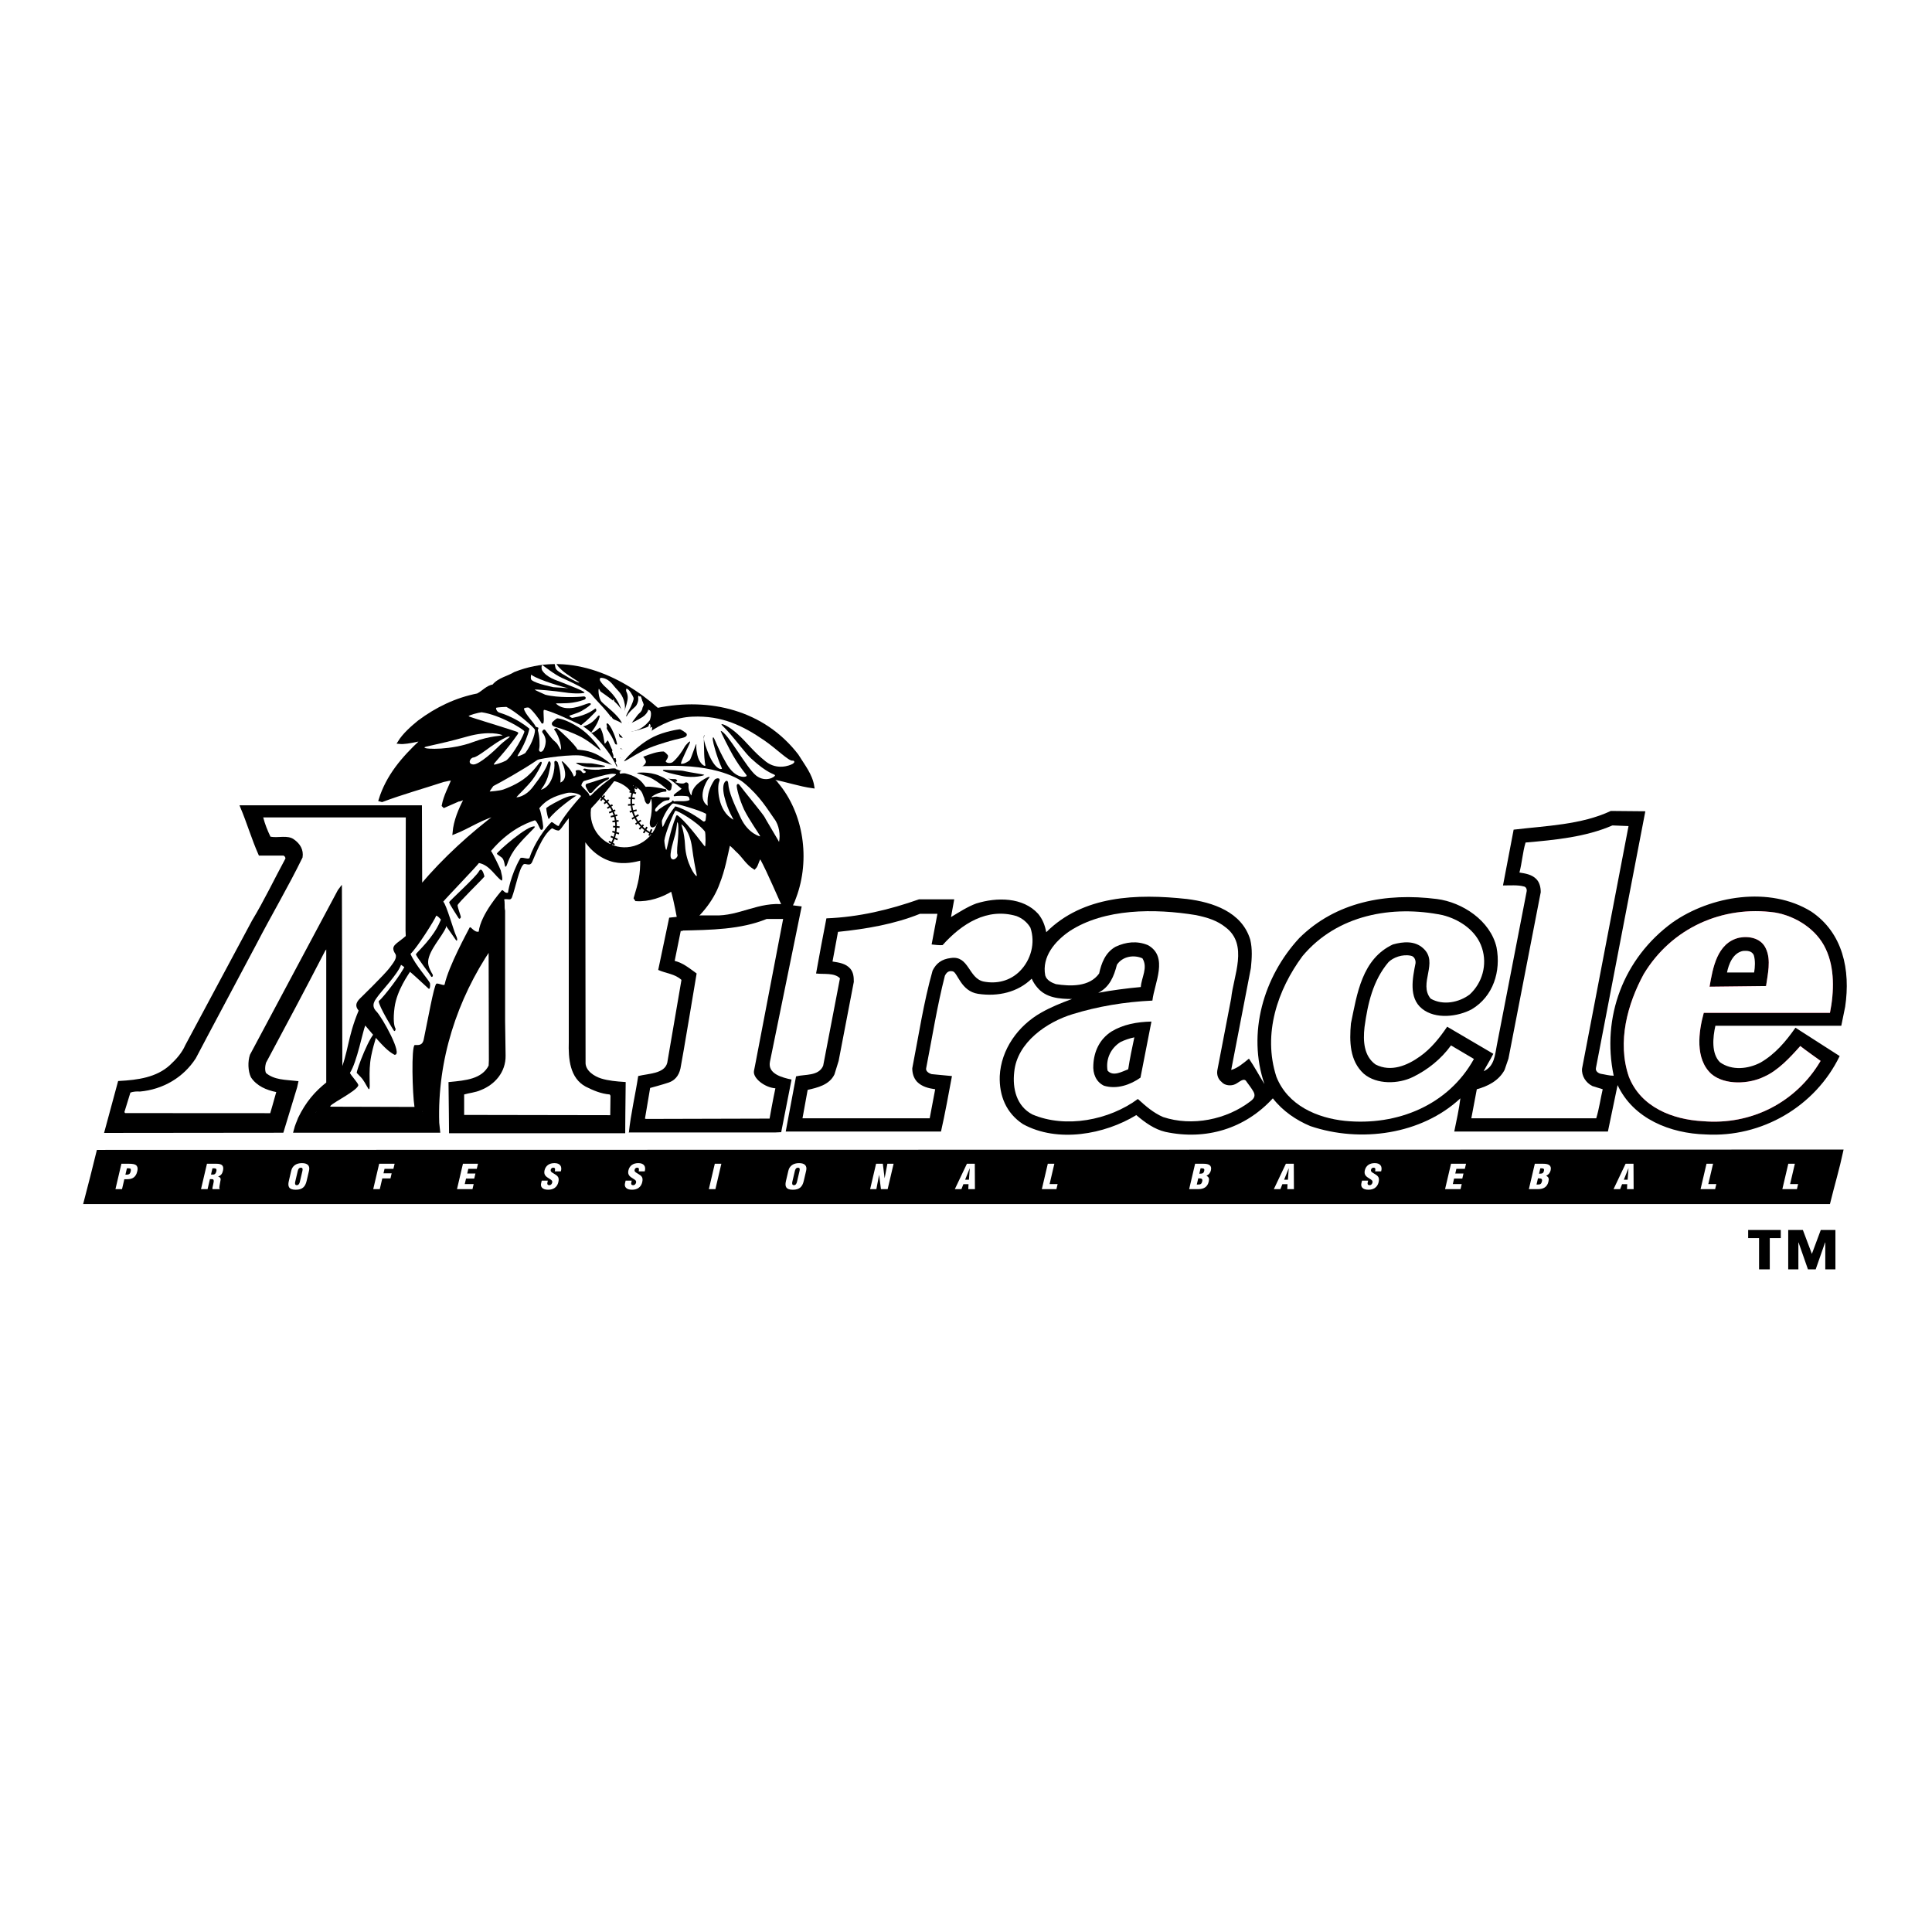 <?xml version="1.0" encoding="utf-8"?>
<!-- Generator: Adobe Illustrator 13.0.0, SVG Export Plug-In . SVG Version: 6.00 Build 14948)  -->
<!DOCTYPE svg PUBLIC "-//W3C//DTD SVG 1.0//EN" "http://www.w3.org/TR/2001/REC-SVG-20010904/DTD/svg10.dtd">
<svg version="1.0" id="Layer_1" xmlns="http://www.w3.org/2000/svg" xmlns:xlink="http://www.w3.org/1999/xlink" x="0px" y="0px"
	 width="192.756px" height="192.756px" viewBox="0 0 192.756 192.756" enable-background="new 0 0 192.756 192.756"
	 xml:space="preserve">
<g>
	<polygon fill-rule="evenodd" clip-rule="evenodd" fill="#FFFFFF" points="0,0 192.756,0 192.756,192.756 0,192.756 0,0 	"/>
	<path fill-rule="evenodd" clip-rule="evenodd" d="M180.709,90.947c-4.155-2.574-10.049-1.577-13.849,1.094
		c-4.896,3.572-7.086,9.459-5.862,15.284c-0.45,0-0.869-0.129-1.288-0.191c-0.258-0.066-0.548-0.258-0.483-0.58l4.928-25.613
		l-3.446-0.032c-2.93,1.383-6.473,1.48-9.693,1.866l-1.062,5.567c0.708,0,1.48-0.064,2.061,0.096
		c0.258,0.032,0.354,0.322,0.29,0.547l-2.963,15.284c-0.193,0.965-0.226,2.125-1.32,2.607c0.29-0.547,0.676-1.158,0.966-1.738
		l-4.604-2.703c-0.741,1.096-1.61,2.188-2.706,2.961c-1.256,0.9-2.898,1.607-4.444,0.805c-1.159-0.838-1.256-2.316-1.095-3.732
		c0.322-2.35,0.837-4.635,2.383-6.468c0.446-0.456,1.385-0.837,2.254-0.644c0.323,0.064,0.484,0.418,0.452,0.74
		c-0.291,1.479-0.709,3.442,0.644,4.538c1.353,1.094,3.575,0.803,4.96,0.064c2.157-1.287,2.931-3.798,2.479-6.179
		c-0.612-2.671-3.414-4.505-5.958-4.827c-5.088-0.644-10.08,0.289-13.72,3.893c-3.574,3.862-5.217,9.493-3.479,14.577
		c-0.515-0.838-0.998-1.738-1.546-2.543c-0.547,0.451-1.159,0.967-1.771,1.127l1.964-10.168c0.097-0.965,0.161-1.898-0.064-2.832
		c-0.837-2.768-3.735-3.732-6.312-4.054c-5.023-0.547-10.369-0.354-14.041,3.314c-0.129-0.676-0.354-1.287-0.805-1.834
		c-1.515-1.673-4.123-1.673-6.185-1.03c-0.87,0.322-1.707,0.869-2.512,1.352l0.322-1.77h-3.511c-2.93,1.03-5.958,1.77-9.243,1.899
		c-0.354,1.833-0.709,3.668-1.031,5.502c0.773,0.096,1.836-0.097,2.383,0.482l-1.675,8.721c-0.451,1.061-1.835,0.836-2.705,1.061
		l-1.031,5.504h15.491c0.418-1.836,0.741-3.67,1.094-5.535l-2.028-0.193c-0.306-0.092-0.601-0.305-0.547-0.578
		c0.6-3.061,1.095-6.211,1.868-9.236c0.161-0.321,0.37-0.536,0.789-0.439c0.483,0.107,0.805,1.984,2.528,2.242
		c2.008,0.299,3.961-0.162,5.346-1.512c0.129,0.289,0.322,0.611,0.548,0.867c0.868,1.062,2.254,1.158,3.478,1.158
		c-1.062,0.387-2.093,0.805-3.06,1.352c-2.351,1.32-4.025,3.701-4.154,6.34c-0.065,1.963,0.644,3.699,2.318,4.795
		c3.446,1.896,8.148,1.029,11.305-0.902c0.869,0.74,1.804,1.416,2.898,1.674c4.058,0.869,7.955-0.322,10.725-3.346
		c0.998,1.285,2.352,2.188,3.736,2.768c5.023,1.703,11.11,0.836,14.975-2.768c-0.129,1.061-0.386,2.219-0.611,3.314h15.33
		l0.966-4.635c1.578,3.379,5.281,4.826,8.792,4.924c5.572,0.322,10.918-2.768,13.365-7.82l-4.411-2.83
		c-0.967,1.383-2.029,2.637-3.479,3.475c-1.224,0.645-2.867,0.836-4.059-0.033c-0.869-0.869-0.708-2.477-0.45-3.635h12.56
		l0.388-1.898C184.638,96.771,183.865,93.07,180.709,90.947L180.709,90.947L180.709,90.947z M112.561,106.682
		c-0.611,0.225-1.514,0.771-2.061,0.129c-0.193-1.158,0.322-2.254,1.32-2.863c0.419-0.193,0.869-0.354,1.353-0.451
		C112.947,104.557,112.722,105.619,112.561,106.682L112.561,106.682L112.561,106.682z M111.434,96.255
		c0.548-0.836,1.675-1.029,2.545-0.643c0.579,0.933-0.097,1.899-0.161,2.864c-1.418,0.129-2.867,0.32-4.252,0.578
		C110.726,98.477,111.144,97.383,111.434,96.255L111.434,96.255L111.434,96.255z M175.008,97.028h-2.705
		c0.161-0.805,0.58-1.963,1.61-2.156c0.419-0.032,0.869,0,1.062,0.418C175.138,95.806,175.104,96.513,175.008,97.028L175.008,97.028
		z"/>
	<path fill-rule="evenodd" clip-rule="evenodd" d="M67.892,91.429l-1.127,0.128l-1.095,5.213c0.773,0.354,1.675,0.386,2.319,0.997
		l-1.417,8.27c-0.285,1.1-1.868,1.062-2.898,1.32c-0.29,1.898-0.741,3.764-0.935,5.664l0.032-0.033h14.525l0.645-0.031l1.031-5.246
		c-0.875-0.197-2.405-0.547-2.155-1.779c0.081-0.402,3.167-15.497,3.167-15.497l-0.773-0.097l-0.883-0.164v0.064
		c-2.641-0.322-4.573,1.19-7.053,1.094h-1.385L67.892,91.429L67.892,91.429z"/>
	<path fill-rule="evenodd" clip-rule="evenodd" fill="#FFFFFF" d="M125.042,108.889c-0.203-0.35-0.463-0.68-0.661-0.953
		c-0.258-0.482-0.688,0.006-1.128,0.227c-0.419,0.209-1.062,0.16-1.385-0.227c-0.322-0.256-0.483-0.676-0.419-1.125l1.386-7.209
		c0.225-2.252,1.739-5.341-0.548-7.078c-0.87-0.708-1.9-0.998-2.963-1.223c-4.122-0.675-9.146-0.675-12.624,1.609
		c-1.45,0.998-2.771,2.542-2.416,4.408c0.128,0.483,0.677,0.741,1.062,0.87c1.45,0.225,3.35,0.289,4.315-1.062
		c0.227-1.03,0.612-2.092,1.643-2.671c1.031-0.482,2.125-0.611,3.221-0.161c2.093,1.159,0.645,3.797,0.451,5.535
		c-2.77,0.129-5.443,0.578-7.955,1.352c-2.545,0.771-5.54,2.799-5.83,5.76c-0.192,1.672,0.226,3.41,1.804,4.246
		c3.317,1.416,7.666,0.58,10.531-1.543c0.773,0.707,1.547,1.383,2.513,1.801c2.899,0.965,6.345,0.258,8.728-1.576
		C125.196,109.551,125.256,109.254,125.042,108.889L125.042,108.889L125.042,108.889z M113.785,107.518
		c-0.999,0.709-2.352,1.191-3.64,0.805c-0.806-0.387-1.127-1.223-1.062-2.092c0.064-1.318,0.611-2.541,1.804-3.314
		c1.159-0.707,2.543-0.965,3.992-0.996L113.785,107.518L113.785,107.518z"/>
	<path fill-rule="evenodd" clip-rule="evenodd" fill="#CE1141" d="M173.527,93.553c1.029-0.193,2.222,0.064,2.672,1.126
		c0.516,1.126,0.161,2.542,0,3.7l-5.636,0.064C170.886,96.578,171.304,94.067,173.527,93.553L173.527,93.553L173.527,93.553z
		 M182.576,101.051c0.419-2.092,0.483-4.473-0.418-6.372c-0.902-1.963-2.995-3.282-5.057-3.636
		c-5.249-0.74-10.338,1.545-13.108,6.146c-1.61,2.961-2.673,6.758-1.481,10.232c1.192,3.057,4.381,4.279,7.375,4.439
		c4.831,0.418,9.309-1.865,11.755-6.016c0,0-1.694-1.203-2.028-1.482c-1.031,1.16-2.222,2.447-3.607,3.059
		c-1.513,0.74-3.896,0.869-5.249-0.258c-1.675-1.512-1.288-4.248-0.773-6.113H182.576L182.576,101.051z"/>
	<path fill-rule="evenodd" clip-rule="evenodd" stroke="#000000" stroke-width="0.322" stroke-miterlimit="2.613" d="
		M182.447,119.971H8.504c0.451-1.705,0.87-3.379,1.289-5.084l173.944-0.033C183.381,116.527,182.866,118.266,182.447,119.971
		L182.447,119.971z"/>
	<path fill-rule="evenodd" clip-rule="evenodd" fill="#FFFFFF" d="M11.519,118.641l0.593-2.533h0.778
		c0.253,0,0.612,0.02,0.751,0.209c0.116,0.156,0.102,0.344,0.053,0.551c-0.064,0.273-0.207,0.58-0.534,0.705
		c-0.251,0.102-0.508,0.072-0.755,0.082l-0.231,0.986H11.519L11.519,118.641L11.519,118.641z M12.512,117.199
		c0.124-0.004,0.262,0.01,0.383-0.064c0.083-0.068,0.122-0.17,0.142-0.258c0.023-0.098,0.046-0.246-0.054-0.293
		c-0.058-0.021-0.147-0.021-0.251-0.021h-0.071L12.512,117.199L12.512,117.199z"/>
	<path fill-rule="evenodd" clip-rule="evenodd" fill="#FFFFFF" d="M20.71,118.641h-0.655l0.593-2.533h0.957
		c0.535,0,0.757,0.195,0.64,0.699c-0.063,0.27-0.179,0.463-0.481,0.576l-0.002,0.008c0.174,0.037,0.277,0.152,0.247,0.328
		c-0.029,0.203-0.127,0.639-0.128,0.801c0.007,0.033,0.019,0.064,0.043,0.088l-0.008,0.033h-0.714
		c-0.007-0.047-0.012-0.094-0.003-0.145c0.041-0.225,0.105-0.434,0.123-0.588c0.018-0.156-0.011-0.258-0.161-0.268h-0.216
		L20.71,118.641L20.71,118.641L20.71,118.641z M21.051,117.186h0.223c0.19,0,0.272-0.16,0.308-0.314
		c0.071-0.301-0.064-0.314-0.385-0.309L21.051,117.186L21.051,117.186z"/>
	<path fill-rule="evenodd" clip-rule="evenodd" fill="#FFFFFF" d="M30.589,117.834c-0.134,0.57-0.423,0.867-1.085,0.867
		s-0.823-0.297-0.689-0.867l0.241-1.031c0.114-0.486,0.497-0.758,1.07-0.758c0.573,0,0.819,0.271,0.705,0.758L30.589,117.834
		L30.589,117.834L30.589,117.834z M30.167,116.844c0.036-0.156,0.065-0.342-0.151-0.342c-0.208,0-0.278,0.186-0.314,0.342
		l-0.244,1.041c-0.034,0.145-0.059,0.361,0.153,0.361c0.212,0,0.278-0.217,0.312-0.361L30.167,116.844L30.167,116.844z"/>
	<polygon fill-rule="evenodd" clip-rule="evenodd" fill="#FFFFFF" points="37.237,118.641 37.83,116.107 39.371,116.107 
		39.251,116.613 38.366,116.613 38.261,117.062 39.076,117.062 38.957,117.57 38.142,117.57 37.891,118.641 37.237,118.641 	"/>
	<polygon fill-rule="evenodd" clip-rule="evenodd" fill="#FFFFFF" points="45.595,118.641 46.188,116.107 47.688,116.107 
		47.569,116.613 46.725,116.613 46.615,117.08 47.434,117.08 47.315,117.586 46.497,117.586 46.368,118.135 47.258,118.135 
		47.139,118.641 45.595,118.641 	"/>
	<path fill-rule="evenodd" clip-rule="evenodd" fill="#FFFFFF" d="M54.658,117.793l-0.042,0.18
		c-0.034,0.145-0.012,0.273,0.196,0.273c0.152,0,0.249-0.125,0.279-0.254c0.05-0.213-0.125-0.293-0.274-0.389
		c-0.176-0.104-0.324-0.203-0.417-0.33c-0.089-0.129-0.123-0.285-0.071-0.508c0.112-0.477,0.485-0.721,0.991-0.721
		c0.569,0,0.779,0.346,0.637,0.822h-0.603c0.027-0.148,0.083-0.352-0.13-0.365c-0.132-0.01-0.226,0.059-0.267,0.17
		c-0.054,0.152,0.013,0.23,0.125,0.311c0.212,0.141,0.403,0.229,0.526,0.357s0.172,0.297,0.1,0.605
		c-0.114,0.486-0.475,0.756-1.018,0.756c-0.599,0-0.781-0.305-0.703-0.639l0.063-0.27H54.658L54.658,117.793z"/>
	<path fill-rule="evenodd" clip-rule="evenodd" fill="#FFFFFF" d="M63.027,117.793l-0.042,0.18
		c-0.034,0.145-0.012,0.273,0.196,0.273c0.152,0,0.249-0.125,0.278-0.254c0.05-0.213-0.125-0.293-0.273-0.389
		c-0.176-0.104-0.324-0.203-0.417-0.33c-0.089-0.129-0.124-0.285-0.071-0.508c0.111-0.477,0.484-0.721,0.99-0.721
		c0.569,0,0.779,0.346,0.637,0.822h-0.603c0.027-0.148,0.083-0.352-0.13-0.365c-0.131-0.01-0.226,0.059-0.266,0.17
		c-0.055,0.152,0.013,0.23,0.124,0.311c0.212,0.141,0.404,0.229,0.526,0.357s0.172,0.297,0.1,0.605
		c-0.114,0.486-0.475,0.756-1.018,0.756c-0.599,0-0.781-0.305-0.702-0.639l0.063-0.27H63.027L63.027,117.793z"/>
	<polygon fill-rule="evenodd" clip-rule="evenodd" fill="#FFFFFF" points="70.722,118.641 71.316,116.107 71.97,116.107 
		71.377,118.641 70.722,118.641 	"/>
	<path fill-rule="evenodd" clip-rule="evenodd" fill="#FFFFFF" d="M80.188,117.834c-0.134,0.57-0.423,0.867-1.084,0.867
		c-0.663,0-0.824-0.297-0.69-0.867l0.241-1.031c0.114-0.486,0.497-0.758,1.07-0.758c0.573,0,0.818,0.271,0.705,0.758L80.188,117.834
		L80.188,117.834L80.188,117.834z M79.765,116.844c0.036-0.156,0.065-0.342-0.151-0.342c-0.208,0-0.278,0.186-0.314,0.342
		l-0.244,1.041c-0.034,0.145-0.058,0.361,0.154,0.361s0.277-0.217,0.312-0.361L79.765,116.844L79.765,116.844z"/>
	<polygon fill-rule="evenodd" clip-rule="evenodd" fill="#FFFFFF" points="87.714,117.223 87.706,117.229 87.435,118.641 
		86.813,118.641 87.407,116.107 88.08,116.107 88.254,117.523 88.266,117.523 88.534,116.107 89.155,116.107 88.562,118.641 
		87.892,118.641 87.714,117.223 	"/>
	<path fill-rule="evenodd" clip-rule="evenodd" fill="#FFFFFF" d="M95.264,118.641l1.204-2.533h0.788l0.013,2.533h-0.662
		l0.023-0.494h-0.514l-0.194,0.494H95.264L95.264,118.641L95.264,118.641z M96.754,116.566h-0.007l-0.456,1.135h0.38L96.754,116.566
		L96.754,116.566z"/>
	<polygon fill-rule="evenodd" clip-rule="evenodd" fill="#FFFFFF" points="103.945,118.641 104.539,116.107 105.194,116.107 
		104.719,118.135 105.519,118.135 105.399,118.641 103.945,118.641 	"/>
	<path fill-rule="evenodd" clip-rule="evenodd" fill="#FFFFFF" d="M118.642,118.641l0.594-2.533h0.849
		c0.494,0,0.848,0.145,0.728,0.654c-0.053,0.225-0.188,0.424-0.44,0.535l-0.002,0.006c0.261,0.156,0.292,0.291,0.22,0.605
		c-0.12,0.514-0.492,0.732-1.024,0.732H118.642L118.642,118.641L118.642,118.641z M119.403,118.184
		c0.329-0.006,0.463,0.016,0.542-0.326c0.069-0.293-0.119-0.287-0.396-0.297L119.403,118.184L119.403,118.184L119.403,118.184z
		 M119.656,117.104c0.291-0.018,0.421,0,0.491-0.301c0.059-0.25-0.134-0.24-0.364-0.24L119.656,117.104L119.656,117.104z"/>
	<path fill-rule="evenodd" clip-rule="evenodd" fill="#FFFFFF" d="M127.09,118.641l1.203-2.533h0.789l0.013,2.533h-0.662
		l0.022-0.494h-0.514l-0.194,0.494H127.09L127.09,118.641L127.09,118.641z M128.579,116.566h-0.007l-0.455,1.135h0.379
		L128.579,116.566L128.579,116.566z"/>
	<path fill-rule="evenodd" clip-rule="evenodd" fill="#FFFFFF" d="M136.498,117.793l-0.043,0.18
		c-0.033,0.145-0.012,0.273,0.197,0.273c0.152,0,0.249-0.125,0.279-0.254c0.049-0.213-0.125-0.293-0.274-0.389
		c-0.176-0.104-0.324-0.203-0.417-0.33c-0.089-0.129-0.124-0.285-0.071-0.508c0.112-0.477,0.485-0.721,0.991-0.721
		c0.569,0,0.778,0.346,0.638,0.822h-0.604c0.027-0.148,0.083-0.352-0.13-0.365c-0.132-0.01-0.227,0.059-0.267,0.17
		c-0.055,0.152,0.013,0.23,0.124,0.311c0.212,0.141,0.404,0.229,0.526,0.357s0.172,0.297,0.101,0.605
		c-0.114,0.486-0.476,0.756-1.019,0.756c-0.6,0-0.78-0.305-0.702-0.639l0.063-0.27H136.498L136.498,117.793z"/>
	<polygon fill-rule="evenodd" clip-rule="evenodd" fill="#FFFFFF" points="144.175,118.641 144.768,116.107 146.267,116.107 
		146.147,116.613 145.304,116.613 145.194,117.08 146.013,117.08 145.894,117.586 145.075,117.586 144.947,118.135 145.837,118.135 
		145.718,118.641 144.175,118.641 	"/>
	<path fill-rule="evenodd" clip-rule="evenodd" fill="#FFFFFF" d="M152.536,118.641l0.593-2.533h0.849
		c0.494,0,0.848,0.145,0.729,0.654c-0.053,0.225-0.188,0.424-0.441,0.535l-0.002,0.006c0.262,0.156,0.294,0.291,0.22,0.605
		c-0.12,0.514-0.492,0.732-1.023,0.732H152.536L152.536,118.641L152.536,118.641z M153.298,118.184
		c0.329-0.006,0.461,0.016,0.541-0.326c0.069-0.293-0.118-0.287-0.396-0.297L153.298,118.184L153.298,118.184L153.298,118.184z
		 M153.551,117.104c0.29-0.018,0.421,0,0.49-0.301c0.06-0.25-0.133-0.24-0.363-0.24L153.551,117.104L153.551,117.104z"/>
	<path fill-rule="evenodd" clip-rule="evenodd" fill="#FFFFFF" d="M160.983,118.641l1.203-2.533h0.789l0.013,2.533h-0.662
		l0.022-0.494h-0.513l-0.193,0.494H160.983L160.983,118.641L160.983,118.641z M162.474,116.566h-0.008l-0.456,1.135h0.381
		L162.474,116.566L162.474,116.566z"/>
	<polygon fill-rule="evenodd" clip-rule="evenodd" fill="#FFFFFF" points="169.666,118.641 170.258,116.107 170.913,116.107 
		170.438,118.135 171.238,118.135 171.119,118.641 169.666,118.641 	"/>
	<polygon fill-rule="evenodd" clip-rule="evenodd" fill="#FFFFFF" points="177.825,118.641 178.419,116.107 179.074,116.107 
		178.6,118.135 179.398,118.135 179.28,118.641 177.825,118.641 	"/>
	<path fill-rule="evenodd" clip-rule="evenodd" fill="#FFFFFF" d="M75.331,106.307l-0.107,0.535
		c-0.134,0.725,1.073,1.662,2.137,1.738c-0.231,1.051-0.58,3.023-0.58,3.023l-12.335,0.033l-0.097-0.033l0.516-3.057
		c0,0,1.32-0.354,1.868-0.547s0.993-0.627,1.16-1.414c0.167-0.789,1.61-9.461,1.61-9.461c-0.676-0.483-1.353-1.062-2.19-1.255
		l0.612-3.025c2.995-0.065,5.958-0.097,8.566-1.159h1.643L75.331,106.307L75.331,106.307z"/>
	<path fill-rule="evenodd" clip-rule="evenodd" fill="#FFFFFF" d="M92.948,94.229c0.322,0.032,0.773,0.097,1.095,0.064
		c1.9-2.124,4.445-3.765,7.375-2.896c0.58,0.226,1.063,0.611,1.385,1.158c0.516,1.512,0.064,3.218-1.062,4.344
		c-0.967,0.966-2.287,1.288-3.607,1.03c-1.514-0.322-1.45-2.607-3.253-2.35c-0.95,0.107-1.481,0.547-1.836,1.255
		c-0.901,3.187-1.384,6.468-2.028,9.751c0,0.48,0.128,0.965,0.483,1.35c0.483,0.482,1.127,0.645,1.803,0.74l-0.547,2.896H80.065
		l0.515-2.832c0.966-0.225,2.158-0.482,2.673-1.545l0.418-1.35l1.514-7.885c0-0.482-0.032-0.933-0.354-1.319
		c-0.451-0.515-1.127-0.611-1.771-0.708l0.547-2.96c2.834-0.29,5.636-0.772,8.18-1.802h1.739L92.948,94.229L92.948,94.229z"/>
	<path fill-rule="evenodd" clip-rule="evenodd" fill="#FFFFFF" d="M157.842,106.617c-0.063,0.74,0.388,1.416,1.031,1.738l1.03,0.32
		c-0.226,0.967-0.354,1.932-0.645,2.896h-12.463l0.547-2.896c1.063-0.289,2.19-0.836,2.771-1.93l0.386-1.127l3.221-16.603
		c0-0.515-0.129-0.998-0.45-1.319c-0.452-0.451-1.063-0.547-1.675-0.644c0.257-0.965,0.321-2.027,0.611-2.993
		c2.964-0.257,5.991-0.547,8.663-1.706l1.61,0.064L157.842,106.617L157.842,106.617z"/>
	<path fill-rule="evenodd" clip-rule="evenodd" fill="#FFFFFF" d="M147.859,94.583c0.547,1.673,0.031,3.476-1.225,4.634
		c-1.063,0.805-2.674,1.125-3.896,0.418c-1.256-1.514,0.837-3.604-0.741-5.02c-0.837-0.772-1.997-0.676-3.028-0.386
		c-3.091,1.448-3.574,4.924-4.186,7.883c-0.161,1.803-0.129,3.734,1.288,5.021c1.288,1.094,3.446,1.029,4.896,0.32
		c1.449-0.707,2.802-1.77,3.8-3.152l2.287,1.352c-2.544,4.6-7.634,6.693-12.851,6.178c-2.802-0.289-5.732-1.545-6.859-4.408
		c-1.385-4.279,0.129-8.689,2.608-12.035c3.445-4.119,8.953-5.117,13.978-4.087C145.604,91.719,147.311,92.845,147.859,94.583
		L147.859,94.583z"/>
	<path fill-rule="evenodd" clip-rule="evenodd" fill="#FFFFFF" d="M173.527,93.553c1.029-0.193,2.222,0.064,2.672,1.126
		c0.516,1.126,0.161,2.542,0,3.7l-5.636,0.064C170.886,96.578,171.304,94.067,173.527,93.553L173.527,93.553L173.527,93.553z
		 M182.576,101.051c0.419-2.092,0.483-4.473-0.418-6.372c-0.902-1.963-2.995-3.282-5.057-3.636
		c-5.249-0.74-10.338,1.545-13.108,6.146c-1.61,2.961-2.673,6.758-1.481,10.232c1.192,3.057,4.381,4.279,7.375,4.439
		c4.831,0.418,9.309-1.865,11.755-6.016c0,0-1.694-1.203-2.028-1.482c-1.031,1.16-2.222,2.447-3.607,3.059
		c-1.513,0.74-3.896,0.869-5.249-0.258c-1.675-1.512-1.288-4.248-0.773-6.113H182.576L182.576,101.051z"/>
	<path fill-rule="evenodd" clip-rule="evenodd" stroke="#000000" stroke-width="0.322" stroke-miterlimit="2.613" d="
		M65.585,70.791c5.225-1.074,10.575,0.225,13.925,4.57c0.625,1.024,1.4,1.948,1.575,3.123c-1.299-0.175-2.575-0.625-3.925-0.875
		c-0.15,0.275,0.275,0.4,0.325,0.575c2.55,2.997,3.2,7.568,1.8,11.314c-0.175,0.55-0.475,1.074-0.75,1.599
		c-0.9-1.823-1.65-3.796-2.649-5.645c-0.351,0.3-0.326,0.824-0.625,1.124c-0.65-0.4-1.05-1.074-1.5-1.524
		c-0.325-0.274-0.65-0.724-1.05-0.924c-0.3,1.349-0.55,2.697-1.05,3.946c-0.65,1.849-2.05,3.422-3.625,4.621l-0.15-0.2
		c-0.275-1.299-0.45-2.498-0.825-3.771c-1.05,0.675-2.375,1.099-3.575,1.024l-0.1-0.15c0.45-1.499,0.672-2.261,0.647-3.935
		c-0.833,0.231-1.759,0.405-2.731,0.197c-1.105-0.237-2.327-1.041-3.097-2.434l0.031,0.053l0.025,22.628
		c0.05,0.852,0.95,1.424,1.675,1.65c0.726,0.225,1.575,0.299,2.325,0.35c-0.025,1.672-0.044,4.795-0.044,4.795H44.961
		c0,0-0.025-3.184-0.05-4.795c1.5-0.15,3.275-0.275,4-1.75l0.025-0.574l-0.025-11.19l-0.025-0.024
		c-3.425,5.07-5.425,11.14-5.225,17.46l0.087,0.822H29.445c0.165-0.646,0.3-0.848,0.45-1.273c0.756-1.549,1.641-2.572,2.816-3.496
		V94.668l-0.075-0.299l-0.325,0.399c-1.95,3.771-3.925,7.493-5.925,11.214c-0.1,0.35-0.15,0.85,0.025,1.176
		c0.9,0.773,2.1,0.725,3.175,0.85l-0.094,0.43l-1.343,4.414l-17.554,0.018l1.316-4.861c1.85-0.102,3.75-0.35,5.15-1.625
		c0.65-0.6,1.225-1.248,1.575-2.047l6.65-12.415c1.225-2.023,2.225-4.146,3.35-6.22c0.025-0.199-0.1-0.424-0.325-0.5h-2.375
		c-0.674-1.523-1.15-3.147-1.8-4.695h17.8l0.025,7.868h0.1c2.25-2.673,5-5.17,7.675-7.169l0.05-0.025c-1.6,0.3-3,1.324-4.475,1.898
		c0.1-1.174,0.575-2.298,1.125-3.347c-0.2-0.2-0.45,0.1-0.7,0.075l-1.425,0.625l-0.075-0.075c0.175-0.949,0.65-1.748,0.975-2.623
		c-0.275-0.075-0.65,0.075-0.975,0.125c-2.05,0.674-4.125,1.249-6.125,1.999l-0.175-0.05c0.725-2.348,2.25-4.146,4.1-5.87
		c-0.1-0.175-0.425-0.1-0.601-0.05c-0.524,0.1-1.125,0.225-1.6,0.175c0.475-0.774,1.3-1.499,1.975-2.048
		c1.775-1.324,3.7-2.248,5.85-2.673c0.55-0.274,0.975-0.824,1.575-0.899c0.525-0.674,1.45-0.824,2.15-1.249
		C56.536,65.146,61.786,67.418,65.585,70.791L65.585,70.791z"/>
	
		<path fill-rule="evenodd" clip-rule="evenodd" fill="#FFFFFF" stroke="#000000" stroke-width="0.483" stroke-miterlimit="2.613" d="
		M63.31,84.641c1.927-0.546,3.046-2.55,2.5-4.476c-0.546-1.926-2.552-3.044-4.479-2.498c-1.927,0.546-3.046,2.55-2.5,4.476
		C59.377,84.069,61.383,85.187,63.31,84.641L63.31,84.641z"/>
	<path fill="none" stroke="#000000" stroke-width="0.161" stroke-miterlimit="2.613" d="M60.839,84.462
		c0.582-0.856,0.795-1.954,0.49-3.027s-1.063-1.895-2.008-2.318 M63.683,77.797c-0.637,0.87-0.882,2.014-0.565,3.131
		c0.317,1.117,1.127,1.962,2.126,2.368 M59.794,79.023l-0.296,0.53 M60.315,79.375l-0.383,0.503 M60.728,79.809l-0.45,0.364
		 M61.106,80.307l-0.512,0.329 M61.386,80.832l-0.612,0.252 M61.58,81.329l-0.64,0.155 M61.715,81.896l-0.612,0.068 M61.814,82.524
		l-0.646-0.053 M61.761,83.17l-0.664-0.207 M61.614,83.764l-0.667-0.311 M61.311,84.271l-0.562-0.314 M63.249,77.938l0.58,0.283
		 M62.987,78.407l0.58,0.282 M62.809,78.983l0.65,0.158 M62.724,79.612l0.622,0.06 M62.66,80.313l0.643-0.051 M62.829,81.001
		l0.689-0.169 M63.054,81.7l0.651-0.395 M63.415,82.229l0.522-0.384 M63.792,82.726l0.404-0.43 M64.216,83.105l0.332-0.593
		 M64.765,83.371l0.245-0.622"/>
	<path fill-rule="evenodd" clip-rule="evenodd" d="M56.256,78.073c-1.145-0.052-2.263,0.182-3.382,0.364
		c-2.003,0.338-3.876,1.014-5.723,1.793c0.468-1.04,1.405-2.079,2.133-3.067c0.13-0.052,0.234-0.182,0.234-0.338l-0.078-0.078
		c-1.145,0.286-2.211,0.754-3.33,1.04c0.364-0.884,1.015-1.664,1.613-2.469c-0.052-0.052-0.052-0.13-0.13-0.182
		c-2.627,0.468-5.099,1.274-7.596,2.053c0.338-0.779,1.275-1.481,1.925-2.131c1.483-1.222,3.174-2.209,4.969-2.833
		c0.026-0.13-0.104-0.182-0.234-0.156l-3.33-0.104l0.052-0.13c3.277-1.715,7.492-2.157,11.342-1.637l0.026-0.026
		c-1.327-0.936-2.992-1.222-4.683-1.43c1.691-0.962,3.876-1.378,5.828-1.248c3.642,0.234,6.503,2.573,9.313,4.574
		c1.613-0.234,3.33-0.779,5.177-0.52c3.382,0.234,6.478,1.976,8.429,4.679c-1.639-0.52-3.72-0.598-5.515-0.364v0.13
		c3.876,2.313,6.27,6.732,5.541,11.306c-1.119-2.261-2.263-4.522-4.136-6.368c-0.078,0-0.156,0.026-0.208,0.078
		c0.208,0.988,0.702,2.08,0.416,3.067c-1.041-1.065-2.263-2.287-3.564-2.833c0.026,3.301-0.494,6.368-2.263,8.915l-0.156-0.156
		c-0.338-1.195-0.39-2.496-0.833-3.639h-0.26c-0.781,0.832-2.021,1.699-3.036,1.959c0.468-1.638,1.157-4.88,0.972-6.615
		l-0.312,0.655c-0.486,0.459-0.742,0.02-0.58-0.586c0.267-0.995,0.129-2.436,0.035-1.966c-0.139,0.694-0.556,0.416-0.631-0.165
		c-0.227-0.477-0.14-0.847-1.151-1.292c0.52,0.892,0.023,0.925-0.484,0.297c-0.465-0.436-1.239-0.779-1.669-0.736
		c-1.48,1.224-0.751,0.646-2.13,1.711L56.256,78.073L56.256,78.073z"/>
	<path fill-rule="evenodd" clip-rule="evenodd" fill="#FFFFFF" d="M50.268,89.644c0.151,0.353,0.025,0.831,0.126,1.209v11.011
		l0.05,3.453c0.025,1.637-1.059,2.896-2.497,3.451c-0.504,0.227-1.135,0.277-1.639,0.428v2.041l14.576,0.025l0.025-1.939
		l-0.076-0.127c-0.882-0.074-1.639-0.402-2.396-0.781c-1.588-0.855-1.74-2.771-1.689-4.484V79.975l-4.833,2.118L50.268,89.644
		L50.268,89.644z"/>
	<path fill-rule="evenodd" clip-rule="evenodd" fill="#FFFFFF" d="M42.186,111.053H31.48l0.181-0.225
		c0.725-0.848,1.55-1.623,2.5-2.322l-0.05-20.182l-0.025-0.025l-0.375,0.5l-8.775,16.436c-0.225,0.674-0.2,1.623,0.1,2.248
		c0.575,0.873,1.55,1.273,2.525,1.473c-0.213,0.787-0.6,2.105-0.6,2.105l-14.475-0.008l-0.075-0.1l0.6-1.947
		c0.3-0.102,0.625-0.125,0.95-0.102c2.25-0.199,4.325-1.373,5.575-3.32l1.2-2.273l4.85-9.117c1.5-2.897,3.175-5.72,4.6-8.643
		c0.125-0.774-0.25-1.374-0.85-1.798c-0.625-0.474-1.6-0.125-2.35-0.275c-0.3-0.624-0.55-1.249-0.725-1.923h14.225L40.461,92.82
		l0.563,15.254L42.186,111.053L42.186,111.053z"/>
	<path fill-rule="evenodd" clip-rule="evenodd" fill="#FFFFFF" d="M49.219,78.425c-0.029,0.023-0.383,0.541-0.361,0.544
		c0.022,0.004,1.027-0.065,1.394-0.211c0.202-0.08,1.4-0.5,2.288-1.251c0.732-0.619,1.207-1.331,1.288-1.414
		c0.18-0.182,0.25-0.051,0.216,0.073c-0.05,0.187-0.37,0.875-0.933,1.647c-0.571,0.726-1.441,1.53-1.587,1.725
		c-0.025,0.033,0.86,0.006,1.645-1.026c0.796-1.048,1.289-1.739,1.493-2.375c0.112-0.347,0.257-0.113,0.278-0.004
		c0.02,0.109-0.031,0.381-0.2,1.085c-0.24,1.004-0.804,1.583-0.768,1.581c1.235-0.358,1.395-2.248,1.341-2.632
		c-0.054-0.384,0.247-0.264,0.344-0.095c0.395,1.19,0.237,1.967,0.255,2.007c0.891-0.37,0.274-1.799,0.18-1.976
		c-0.094-0.177-0.035-0.187,0.108-0.076c1.057,0.997,1.023,1.54,1.092,1.527c0.068-0.013,0.244-0.406,0.149-0.578
		s0.429-0.198,0.539-0.051c0.404,0.533,0.467,0.076,0.452,0.034c-0.054-0.038-0.266-0.14-0.25-0.182
		c0.016-0.042,0.103-0.102,0.152-0.093c0.812,0.215,2.062,0.077,2.584,0.005c0.523-0.072,0.797,0.04,0.962,0.081
		c0.165,0.041,0.069-0.058,0.044-0.066c-0.026-0.008-0.146-0.103-0.381-0.216c-0.235-0.113-2.957-0.978-3.344-1.069
		c-0.926-0.229-4.316,0.239-4.586,0.402C52.181,76.807,49.932,78.059,49.219,78.425L49.219,78.425z"/>
	<path fill-rule="evenodd" clip-rule="evenodd" d="M57.473,76.105c-0.065,0.027,0.641,0.444,1.49,0.45
		c0.732,0.005,1.166-0.003,1.372-0.063c0.052-0.016,0.023-0.084-0.031-0.093c-0.586-0.102-1.156-0.256-1.445-0.243
		C58.569,76.169,57.546,76.075,57.473,76.105L57.473,76.105z"/>
	<path fill-rule="evenodd" clip-rule="evenodd" fill="#FFFFFF" d="M61.567,76.794c0.143-0.025-0.449-1.6-2.492-3.608
		c-0.113-0.085-0.131-0.183-0.238-0.218c-0.665-0.619-1.485-0.905-2.366-1.316c-1.08-0.504-2.119-0.864-2.193-0.828
		c-0.133,0.063,0.044,0.869-0.054,1.298c-0.021,0.095-0.175,0.08-0.202,0.026c-0.168-0.352-0.94-1.345-1.245-1.536
		c-0.179-0.077-0.513,0.045-0.505,0.088c0.113,0.578,1.07,1.457,1.167,1.792c0.092,0.065,0.239,0.071,0.272,0.122
		c0.033,0.051-0.069,0.196-0.045,0.271c0.167,0.53,0.211,1.536,0.127,1.833c-0.07,0.248,0.148,0.388,0.337,0.212
		c0.19-0.176,0.346-0.74,0.312-1.076c-0.052-0.507-0.347-0.764-0.354-0.833c-0.008-0.07,0.157-0.348,0.31-0.183
		c0.152,0.164,0.486,0.736,1.031,1.202c0.307,0.263,0.445,0.752,0.523,0.745c0.078-0.007-0.027-1.182-0.672-2.013
		c-0.033-0.039,0.208-0.152,0.271-0.123c0.456,0.369,1.808,1.622,2.062,2.125c0.204,0.089,1.12-0.004,2.231,0.664
		C60.98,76.12,61.5,76.806,61.567,76.794L61.567,76.794z"/>
	<path fill-rule="evenodd" clip-rule="evenodd" fill="#FFFFFF" d="M52.822,72.703c-0.401,1.654-1.23,2.659-1.191,2.731
		c0.039,0.072,0.584-0.173,0.776-0.301c0.79-1.066,1.038-2.198,0.946-2.356c-0.16-0.281-1.88-1.782-2.831-2.251
		c-0.148-0.007-0.921,0.049-1.002,0.083c-0.082,0.034,0.026,0.403,0.294,0.484C50.15,71.195,51.541,71.645,52.822,72.703
		L52.822,72.703z"/>
	<path fill-rule="evenodd" clip-rule="evenodd" fill="#FFFFFF" d="M52.314,72.961c0.07,0.17-1.108,2.383-1.823,2.92
		c-0.287,0.161-1.17,0.473-1.223,0.386c-0.052-0.087,1.204-1.301,2.383-3.012c0.121-0.175,0.034-0.21-0.244-0.302
		c-1.922-0.634-4.573-1.415-4.642-1.49c-0.083-0.089,1.018-0.382,1.283-0.4C49.893,71.318,52.234,72.766,52.314,72.961
		L52.314,72.961z"/>
	<path fill-rule="evenodd" clip-rule="evenodd" fill="#FFFFFF" d="M50.852,73.5c0.046,0.061-0.489,0.344-1.165,1.029
		c-0.267,0.27-1.881,1.8-2.486,1.741s-0.281-0.677,0.042-0.697c0.301-0.019,1.306-0.78,1.72-1.079
		C49.706,73.957,50.742,73.354,50.852,73.5L50.852,73.5z"/>
	<path fill-rule="evenodd" clip-rule="evenodd" fill="#FFFFFF" d="M50.135,73.361c0.06,0.054-1.183,0.012-2.935,0.673
		c-2.13,0.804-4.785,0.743-4.849,0.55c-0.043-0.131,1.11-0.211,4.267-1.101C48.796,72.871,50.046,73.281,50.135,73.361
		L50.135,73.361z"/>
	<path fill-rule="evenodd" clip-rule="evenodd" d="M59.933,74.863c0.043-0.021-0.89-1.458-2.207-2.299
		c-1.317-0.841-2.022-0.888-2.114-0.896s-0.459,0.335-0.498,0.376c-0.038,0.041-0.217,0.355,0.34,0.5
		c0.557,0.144,1.722,0.568,2.525,0.986C58.879,74,59.853,74.902,59.933,74.863L59.933,74.863z"/>
	<path fill-rule="evenodd" clip-rule="evenodd" fill="#FFFFFF" d="M59.936,67.625c-0.048-0.002-0.137,0.135-0.066,0.284
		c0.051,0.109,0.275,0.389,0.408,0.514c0.851,0.798,1.493,1.353,1.947,3.149c0.035,0.141,0.186-0.844,0.105-1.31
		c-0.177-1.024-0.673-1.305-1.086-1.834C60.688,67.715,60.251,67.636,59.936,67.625L59.936,67.625z"/>
	<path fill-rule="evenodd" clip-rule="evenodd" fill="#FFFFFF" d="M62.505,68.712c-0.047-0.004-0.042,0.169-0.035,0.231
		c0.008,0.062,0.224,0.372,0.139,0.879c-0.084,0.506-0.396,1.426-0.461,1.444c-0.065,0.019-0.178-0.588-0.545-0.975
		c-0.366-0.386-1.364-1.076-1.649-1.272c-0.116-0.079-0.125-0.264-0.204-0.285c-0.079-0.021-0.055,0.931,0.281,1.296
		c0.336,0.366,1.724,1.357,2.022,2.134c-0.51-0.318-0.976-0.415-1.32-0.642c-0.344-0.227-0.682-0.447-0.748-0.561
		c-0.066-0.114-0.099-0.036-0.068,0.075c0.031,0.11,0.006,0.921,1.038,1.567c1.031,0.646,1.013,0.577,1.176,1.005
		c-0.338,0.06-1.729-0.836-1.801-0.795c-0.071,0.041-0.048,0.787,0.498,1.22c0.547,0.434,1.433,0.581,1.577,0.716
		c-0.354-0.063-0.716,0.02-0.863,0.029c-0.146,0.009-0.42,0.092-0.478,0.125c-0.036,0.053,0.14,0.41,0.136,0.469
		s-0.023,0.286,0.05,0.286c0.074,0,0.554-0.166,0.797,0.006c-0.049,0.175-0.261,0.203-0.474,0.759
		c0.1,0.138,0.323,0.311,0.407,0.405c0.005,0.041-0.157,0.252-0.146,0.356c0.007,0.066,2.403-0.354,2.609-1.153
		c0.022-0.283-0.471-0.746-0.521-0.831c0.125-0.029,0.464-0.053,0.598-0.149c0.134-0.097,0.339-0.542,0.286-0.568
		c-0.053-0.026-0.176,0.011-0.372-0.023s-0.94-0.205-1.235-0.451c0.404,0.093,1.374-0.261,1.571-0.527
		c0.263-0.355,0.356-0.924,0.256-0.95c-0.1-0.027-0.19,0.19-0.435,0.307c-0.093,0.043-0.291,0.212-0.558,0.248
		c-0.635,0.083-1.011,0.092-1.264,0.001c0.167-0.164,1.091-0.015,2.059-1.224c0.162-0.447,0.179-0.965-0.049-1.014
		c-0.078-0.007-0.078,0.206-0.085,0.324c-0.173,0.166-0.497,0.34-0.933,0.582c-0.463,0.257-0.961,0.445-1.087,0.498
		c-0.073-0.07,0.33-0.431,0.81-0.836c0.406-0.344,0.483-0.378,0.605-0.693c0.006-0.044,0.024-0.307,0.004-0.591
		c-0.015-0.208-0.126-0.743-0.227-0.671c-0.046,0.034-0.019,0.164-0.053,0.274c-0.235,0.753-0.464,0.731-0.977,1.294
		c-0.261,0.271-0.367,0.578-0.399,0.573c-0.099-0.089,0.45-0.958,0.506-1.11c0.056-0.153,0.333-0.698,0.266-0.879
		C63.144,69.432,62.776,68.733,62.505,68.712L62.505,68.712z"/>
	<path fill-rule="evenodd" clip-rule="evenodd" fill="#FFFFFF" d="M63.717,69.416c-0.036-0.011-0.045,0.083-0.049,0.133
		c-0.004,0.05,0.071,0.232-0.077,0.616c-0.147,0.383-0.854,1.971-0.908,1.975s-0.046-0.49-0.271-0.851
		c-0.226-0.361-0.896-1.062-1.088-1.262c-0.079-0.081-0.056-0.227-0.114-0.256c-0.059-0.029-0.192,0.721,0.012,1.062
		c0.205,0.34,1.133,1.339,1.243,1.996c-0.349-0.331-0.699-0.482-0.932-0.715s-0.462-0.46-0.496-0.56s-0.072-0.044-0.065,0.048
		c0.007,0.091-0.143,0.723,0.562,1.395c0.705,0.672,0.701,0.614,0.76,0.976c-0.274-0.008-1.221-0.933-1.283-0.912
		c-0.063,0.021-0.165,0.609,0.194,1.037c0.359,0.427,1.03,0.685,1.122,0.813c-0.267-0.106-0.565-0.099-0.682-0.116
		c-0.117-0.016-0.344,0.005-0.394,0.021c-0.036,0.036,0.043,0.343,0.031,0.389c-0.012,0.046-0.063,0.22-0.006,0.232
		c0.058,0.012,0.46-0.042,0.623,0.133c-0.066,0.129-0.237,0.117-0.493,0.519c0.056,0.124,0.203,0.295,0.254,0.382
		c-0.003,0.034-0.164,0.172-0.171,0.256c-0.005,0.054,1.941,0.108,2.23-0.486c0.063-0.218-0.25-0.66-0.274-0.734
		c0.103-0.002,0.372,0.033,0.492-0.021s0.353-0.371,0.315-0.4c-0.037-0.029-0.139-0.02-0.287-0.078
		c-0.148-0.058-0.705-0.311-0.896-0.552c0.301,0.137,1.119,0.016,1.316-0.161c0.263-0.236,0.428-0.667,0.353-0.704
		c-0.074-0.037-0.18,0.118-0.39,0.17c-0.08,0.02-0.262,0.12-0.477,0.104c-0.51-0.037-0.807-0.089-0.99-0.201
		c0.157-0.102,0.857,0.163,1.81-0.629c0.199-0.325,0.296-0.728,0.125-0.802c-0.06-0.019-0.095,0.148-0.12,0.24
		c-0.162,0.103-0.444,0.187-0.824,0.307c-0.404,0.128-0.825,0.194-0.932,0.216c-0.046-0.066,0.328-0.284,0.769-0.525
		c0.374-0.205,0.807-0.418,0.954-0.646c0.012-0.034,0.068-0.236,0.098-0.462c0.021-0.166,0.021-0.603-0.07-0.562
		c-0.042,0.019-0.041,0.126-0.085,0.206c-0.305,0.553-0.849,0.698-1.341,1.058c-0.248,0.17-0.38,0.394-0.405,0.385
		c-0.063-0.085,0.63-0.925,0.698-1.036c0.068-0.111,0.688-0.965,0.664-1.118C64.194,70.143,63.926,69.476,63.717,69.416
		L63.717,69.416z"/>
	<path fill-rule="evenodd" clip-rule="evenodd" fill="#FFFFFF" d="M77.227,81.663c0.533,0.671,0.637,1.677,0.498,2.336
		c0.007-0.032-1.007-1.701-1.32-2.255c-0.146-0.261-0.031-0.166-1.007-1.388c-0.804-1.007-1.486-1.848-1.57-1.977
		c-0.187-0.285-0.329-0.141-0.325,0.026c0.006,0.251,0.215,1.218,0.733,2.366c0.544,1.092,1.477,2.375,1.612,2.666
		c0.024,0.049-1.194-0.258-1.929-1.803c-0.748-1.568-1.194-2.592-1.262-3.458c-0.037-0.473-0.317-0.222-0.383-0.091
		c-0.065,0.131-0.225,0.49-0.002,1.403c0.348,1.422,0.952,2.303,0.903,2.29c-1.589-0.834-1.635-3.297-1.429-3.765
		c0.205-0.468-0.253-0.409-0.445-0.226c-0.951,1.38-0.657,2.559-0.695,2.603c-1.108-0.742-0.107-2.504,0.083-2.698
		c0.19-0.194,0.111-0.224-0.124-0.13c-1.802,0.932-1.5,1.824-1.59,1.788c-0.091-0.037-0.321-0.633-0.278-0.963
		c0.035-0.264-0.19-0.421-0.393-0.27c-0.189,0.157-0.971-0.056-0.936-0.103c0.088-0.03,0.204-0.059,0.196-0.117
		s-0.108-0.16-0.179-0.164c-1.197,0.02-2.881-0.54-3.582-0.792c-0.7-0.251-1.118-0.196-1.36-0.196c-0.243,0-0.077-0.093-0.039-0.096
		s0.238-0.085,0.601-0.155c0.364-0.07,2.618-0.071,3.186-0.067c5.385-0.223,7.706,1.385,8.024,1.674
		C75.85,79.455,76.614,80.808,77.227,81.663L77.227,81.663z"/>
	<path fill-rule="evenodd" clip-rule="evenodd" d="M70.26,77.306c0.08,0.055-1.038,0.363-2.216,0.108
		c-1.015-0.219-1.613-0.363-1.879-0.504c-0.066-0.035-0.004-0.113,0.074-0.108c0.846,0.053,1.688,0.034,2.084,0.14
		S70.168,77.245,70.26,77.306L70.26,77.306z"/>
	<path fill-rule="evenodd" clip-rule="evenodd" fill="#FFFFFF" d="M61.614,76.645c-0.031,0.016-0.11-1.021-0.382-1.526
		c-0.324-0.602-0.545-1.251-0.59-1.249c-0.044,0.002-0.243,0.323-0.302,0.326c-0.03,0.001-0.083-0.505-0.185-0.916
		c-0.097-0.393-0.284-0.691-0.284-0.691c-0.085-0.002-0.605,0.572-0.877,0.508c-0.065-0.015,0.617-0.716,0.832-1.589
		c0.008-0.182-0.083-0.129-0.146-0.089c-0.029,0.019-0.339,0.455-0.751,0.725c-0.464,0.304-1.028,0.432-1.065,0.325
		c-0.013-0.036,0.564-0.453,0.969-0.862c0.404-0.407,0.641-0.634,0.648-0.659c0.044-0.16-0.031-0.285-0.104-0.251
		c-0.077,0.035-0.64,0.615-2.267,0.932c-0.08,0.008-0.285-0.144-0.311-0.198c-0.026-0.053,0.752-0.235,1.237-0.506
		s0.963-0.628,0.919-0.701c-0.165-0.272-0.976,0.386-2.143,0.431c-0.671,0.025-1.097-0.212-1.343-0.463
		c-0.047-0.048,0.881,0.025,1.664-0.091c0.608-0.091,1.105-0.268,1.195-0.308c0.171-0.075,0.156-0.346-0.153-0.305
		c-0.487,0.064-2.506,0.156-3.771-0.175c-0.113-0.066-1.063-0.458-1.053-0.509c0.01-0.051,2.118,0.14,2.986,0.278
		c1.049,0.167,1.973,0.094,1.978,0.021c0.011-0.17-1.781-0.808-2.43-1.085c-0.299-0.128-1.348-0.4-1.805-1.157
		c-0.118-0.328,0.003-0.518,0.03-0.511c0.025,0.008,1.241,0.97,1.938,1.277c1.573,0.691,2.746,1.368,2.962,1.663
		c0.381,0.521,1.943,1.943,2.43,3.018C62.35,74.315,61.679,76.611,61.614,76.645L61.614,76.645z"/>
	<path fill-rule="evenodd" clip-rule="evenodd" fill="#FFFFFF" d="M56.718,68.666c-0.237-0.021-2.934-0.803-3.643-1.3
		c-0.052-0.036-0.071-0.08-0.085-0.026c-0.015,0.053-0.082,0.404,0.055,0.513c0.504,0.402,2.205,0.694,2.134,0.708
		C55.233,68.55,56.777,68.671,56.718,68.666L56.718,68.666z"/>
	<path fill-rule="evenodd" clip-rule="evenodd" fill="#FFFFFF" d="M55.461,66.144c-0.039-0.08-0.14,0.009-0.12,0.096
		c0.023,0.093,0.044,0.228,0.061,0.316c0.04,0.216,0.133,0.257,0.201,0.333c0.173,0.192,2.154,1.356,2.191,1.188
		c0.009-0.038-1.223-0.733-1.736-1.214C55.774,66.596,55.574,66.375,55.461,66.144L55.461,66.144z"/>
	<path fill-rule="evenodd" clip-rule="evenodd" d="M61.568,74.237c-0.15-0.754-0.528-1.552-0.722-1.824
		c-0.216-0.303-0.304-0.257-0.32-0.21c-0.038,0.108,0.035,0.194,0.035,0.286c0,0.099-0.043,0.097-0.017,0.213
		c0.016,0.068,0.37,0.58,0.459,0.745c0.138,0.252,0.284,0.542,0.36,0.746C61.403,74.297,61.583,74.314,61.568,74.237L61.568,74.237z
		"/>
	<path fill-rule="evenodd" clip-rule="evenodd" fill="#FFFFFF" d="M79.073,75.89c0.146-0.026,0.314,0.14-0.001,0.324
		c-0.28,0.164-1.539,0.649-2.663-0.232c-1.271-0.999-1.854-1.891-2.867-2.792c-0.787-0.7-1.459-1.014-1.565-0.924
		c-0.033,0.028,0.362,0.364,0.855,0.931c0.718,0.827,1.57,1.98,2.097,2.467c1.693,1.564,2.343,1.545,2.393,1.682
		s-0.924,0.783-1.882,0.032c-0.958-0.751-2.846-4.286-3.527-4.456c-0.073-0.006,0.894,1.899,1.219,2.453
		c0.901,1.536,1.39,1.901,1.363,2.033c-0.026,0.132-1.1,0.374-2.018-1.23c-0.946-1.652-1.216-2.633-1.317-2.614
		c-0.08,0.015-0.097,0.268,0.209,1.297c0.382,1.286,0.652,1.721,0.661,1.818c0.009,0.097-0.678,0.235-1.425-1.682
		c-0.745-1.909-0.178-1.639-0.305-1.61c-0.126,0.028-0.057,0.925-0.053,1.427c0.011,1.265,0.167,1.535,0.116,1.588
		c-0.123,0.068-0.619-0.288-0.788-1.07c-0.188-0.87-0.064-1.083-0.104-1.088c-0.074-0.008-0.484,1.37-0.659,1.606
		c-0.133,0.116-0.583,0.417-0.879,0.343c0.005-0.273,0.873-1.938,0.917-2.157c0.044-0.219-0.452,0.276-0.584,0.541
		c-0.132,0.264-0.621,1.001-1.131,1.444c-0.19,0.14-0.542,0.153-0.708-0.024c-0.055-0.1,0.256-0.323,0.221-0.601
		c-0.009-0.077-0.39-0.475-0.486-0.417c-0.556,0-1.285,0.243-1.979,0.521c-0.479,0.191-2.048,1.239-2.396,1.457
		c-0.231,0.145-0.247-0.782,0-1.075c1.458-1.735,3.958-4.232,7.286-4.38c2.992-0.133,5.067,0.925,7.156,2.351
		C77.473,74.701,78.698,75.957,79.073,75.89L79.073,75.89z"/>
	<path fill-rule="evenodd" clip-rule="evenodd" d="M62.264,75.955c-0.055-0.021,1.237-1.588,2.926-2.433
		c1.112-0.555,2.504-0.751,2.622-0.759c0.119-0.008,0.59,0.335,0.639,0.376c0.049,0.041,0.279,0.355-0.437,0.499
		c-0.715,0.145-2.21,0.568-3.241,0.986C63.616,75.092,62.367,75.993,62.264,75.955L62.264,75.955z"/>
	<path fill-rule="evenodd" clip-rule="evenodd" d="M33.824,108.688c-1.007,0.541-2.533,2.391-2.42,2.508
		c0.683,0,10.694,0.018,10.836,0.018c-0.373-1.365-0.557-3.242-0.454-5.979c-0.006-0.281,0.126-0.412,0.557-0.443
		c0.443-0.057,0.457-0.254,0.48-0.602c0.044-0.66,0.106-1.492,0.419-3.746c0.281-1.527,0.507-1.367,0.733-1.359
		c0.59-0.021,0.841-0.068,0.89-0.445c0.187-1.457,0.985-3.504,2.071-4.895c0.511,0,0.54,0,0.755,0c0.234,0,0.289-0.369,0.454-0.768
		c0.436-0.806,0.918-1.875,1.004-2.039c0.521-0.694,0.833-1.018,1.162-1.215c0.436-0.058,0.603,0.144,0.76-0.173
		c0.37-0.994,0.709-2.864,1.136-3.285c0.184-0.23,0.669,0.279,0.901-0.299c0.194-0.382,0.967-2.638,1.968-3.33
		c0.178,0.06,0.304,0.193,0.625,0.231s0.969-1.609,2.419-2.486c0.301,0.023,0.316,0.593,0.648,0.463
		c0.468-0.386,3.033-3.343,3.116-3.903c0.023-0.15-0.454-0.156-1.461-0.226c-0.694,0.035-1.816,0.311-2.5,0.509
		c-0.806,0.234-1.132,0.512-1.329,0.611c-0.188,0.199,0.056,0.615,0.056,0.615c-1.092,0.527-3.861,1.451-3.895,1.787
		c-0.02,0.193,0.181,0.796,0.181,0.796c-0.976,0.332-5.638,3.213-5.649,3.472s0.302,0.78,0.175,0.874
		c-1.263,0.947-2.99,2.709-3.754,3.228c-1.085,0.737-0.981,1.361-0.621,1.842c-0.835,0.926-0.942,1.054-1.161,1.322
		c-0.177,0.215-1.364,1.551-1.364,1.551c-1.03,0.914-1.69,0.983-1.099,1.885c0.173,0.382-0.208,0.843-0.591,1.353
		c-0.521,0.695-2.951,3.052-2.951,3.052c-0.451,0.451-0.486,0.799-0.139,1.215c-1.146,2.74-0.991,4.129-1.933,6.326
		C33.575,107.787,34.376,108.393,33.824,108.688L33.824,108.688z"/>
	<path fill-rule="evenodd" clip-rule="evenodd" fill="#FFFFFF" d="M41.353,110.438c-0.237,0-6.96-0.023-8.31-0.023
		c-0.688,0,2.564-1.506,2.704-2.131c0.042-0.188-0.778-1.023-0.833-1.25c0.694-1.039,1.293-4.207,1.528-4.717
		c1.839,2.193,2.292,2.566,2.908,2.916c0.934,0.113-1.238-3.768-1.797-4.326c-0.627-0.629-0.07-1.195,0.14-1.502
		c0.334-0.488,1.996-2.229,2.319-3.144c0.651,0.385,2.629,2.277,2.75,2.378c0.12,0.102,0.181-0.25,0.141-0.52
		c-0.04-0.268-1.484-1.84-1.947-2.95c0.628-0.563,2.442-3.431,2.569-3.816c0.431,0.075,1.915,2.417,2,2.48
		c0.085,0.063,0.165-0.108-0.041-0.519c-0.206-0.411-0.977-3.156-1.264-3.349c0.231-0.314,3.372-3.563,3.564-3.862
		c1.095,0.207,1.635,1.352,2.269,1.758c0.173-0.128-0.081-0.881-0.092-1.018c-0.085-0.259-0.829-1.791-0.973-1.942
		c1.723-2.042,3.466-2.763,4.352-3.053c0.182-0.06,0.51,0.815,0.589,0.904c0.08,0.089,0.286,0.061,0.26-0.313
		s-0.218-1.49-0.386-1.794c0.876-1.121,2.145-1.35,2.672-1.508c0.653-0.196,1.677,0.191,1.448,0.352
		c-1.34,1.497-2.048,2.583-2.176,2.914c-0.23,0.028-0.598-0.445-0.741-0.37c-0.544,0.5-1.713,2.082-2.176,3.562
		c-0.12,0.203-0.809-0.156-0.926,0.046c-0.981,1.703-1.227,3.423-1.227,3.423c-0.374,0.098-0.494-0.402-0.632-0.209
		c-0.085,0.119-2.076,2.337-2.285,4.095c-0.467,0.104-0.771-0.555-0.902-0.416c-0.234,0.474-2.083,3.816-2.5,5.689
		c-0.04,0.178-0.68-0.188-0.833-0.07c-0.246,0.271-0.829,3.529-1.25,5.551c-0.139,0.668-0.594,0.547-0.903,0.557
		C41.024,104.467,41.145,109.121,41.353,110.438L41.353,110.438z"/>
	<path fill-rule="evenodd" clip-rule="evenodd" d="M40.93,96.921c-0.159,0.274-1.333,1.868-1.565,3.586
		c-0.165,1.232-0.045,1.879,0.087,2.092c0.062,0.131-0.066,0.34-0.143,0.248c-0.076-0.09-1.52-2.453-1.526-2.959
		c0.51-0.408,2.312-2.791,2.614-3.526C40.699,95.628,40.93,96.921,40.93,96.921L40.93,96.921z"/>
	<path fill-rule="evenodd" clip-rule="evenodd" d="M44.496,92.533c-0.399,0.924-1.689,2.25-1.78,3.372
		c-0.044,0.545,0.328,1.105,0.449,1.324c0.085,0.155-0.089,0.351-0.175,0.163s-1.442-1.917-1.498-2.186
		c0.205-0.309,1.731-1.635,2.422-3.282C44.607,90.278,44.496,92.533,44.496,92.533L44.496,92.533z"/>
	<path fill-rule="evenodd" clip-rule="evenodd" d="M48.333,87.449c-0.17,0.242-2.635,2.634-2.68,2.864
		c-0.001,0.223,0.311,1.041,0.324,1.156c0.014,0.115-0.138,0.289-0.226,0.13c-0.088-0.158-0.925-1.398-0.938-1.584
		c0.015-0.129,2.657-2.5,2.969-3.079C48.096,86.357,48.333,87.449,48.333,87.449L48.333,87.449z"/>
	<path fill-rule="evenodd" clip-rule="evenodd" d="M53.355,82.465c0.139,0.049-0.788,0.786-1.708,1.9
		c-1.083,1.312-1.001,2.132-1.226,2.108c-0.063-0.007-0.091-0.702-0.353-0.91c-0.215-0.172-0.485-0.318-0.493-0.39
		C49.562,85.014,52.713,82.24,53.355,82.465L53.355,82.465z"/>
	<path fill-rule="evenodd" clip-rule="evenodd" d="M37.632,102.875c0.146-0.021-0.319,1.066-0.599,2.484
		c-0.329,1.668-0.014,3.23-0.222,3.316c-0.059,0.023-0.37-0.648-0.648-1.018c-0.166-0.221-0.527-0.545-0.567-0.607
		C35.506,106.92,36.96,102.982,37.632,102.875L37.632,102.875z"/>
	<path fill-rule="evenodd" clip-rule="evenodd" d="M55.885,79.813c0.921-0.464,1.343-0.462,1.645-0.437
		c-0.085-0.008-2.054,1.37-2.773,2.336c-0.07,0.048-0.247-0.785-0.26-1.067C54.507,80.576,54.985,80.266,55.885,79.813
		L55.885,79.813z"/>
	<path fill-rule="evenodd" clip-rule="evenodd" fill="#FFFFFF" d="M61.315,77.399c-0.174,0.095-1.584,1.131-2.276,1.889
		c-0.181,0.198-0.252,0.093-0.272-0.043c-0.02-0.135-0.743-0.785-0.761-0.874c-0.018-0.089,0.123-0.403,0.303-0.476
		c-0.504,0.206,2.324-0.783,2.923-0.693C61.489,77.221,61.548,77.272,61.315,77.399L61.315,77.399z"/>
	<path fill-rule="evenodd" clip-rule="evenodd" d="M60.673,77.755c-0.363,0.189-0.955,0.503-1.571,1.27
		c-0.104,0.129-0.297,0.111-0.34,0.03c-0.067-0.125-0.34-0.525-0.333-0.659c0.006-0.135,0.008-0.182,0.207-0.229
		c0.375-0.09,1.641-0.564,2.032-0.591C60.816,77.565,60.791,77.693,60.673,77.755L60.673,77.755z"/>
	<path fill-rule="evenodd" clip-rule="evenodd" fill="#FFFFFF" d="M61.799,77.044c-0.035-0.1,1.133-0.494,3.077-0.205
		c0.092,0.028,0.119,0.099,0.178,0.148c0.611,0.111,1.113,0.371,1.674,0.714c0.713,0.437,1.287,1.083,1.277,0.949
		c0.008,0.113-0.545,0.391-0.772,0.659c-0.05,0.059,0.013,0.146,0.055,0.136c0.273-0.066,1.151-0.069,1.375,0.026
		c0.11,0.073,0.153,0.338,0.124,0.353c-0.392,0.209-1.265,0.044-1.503,0.146c-0.072-0.025-0.127-0.112-0.17-0.108
		c-0.042,0.004-0.095,0.137-0.149,0.158c-0.381,0.152-1.201,0.665-1.353,0.859c-0.126,0.162-0.288,0.096-0.248-0.105
		c0.041-0.201,0.521-0.624,0.738-0.764c0.328-0.212,0.587-0.155,0.632-0.183c0.045-0.029,0.156-0.264,0.002-0.278
		c-0.154-0.015-0.62,0.055-1.096-0.055c-0.269-0.062-0.615,0.088-0.638,0.037s0.729-0.552,1.463-0.556
		c0.035,0.002,0.02-0.201-0.021-0.225c-0.386-0.103-1.625-0.33-2.021-0.245c-0.126-0.083-0.393-0.69-1.19-1.052
		C62.417,77.081,61.816,77.092,61.799,77.044L61.799,77.044z"/>
	<path fill-rule="evenodd" clip-rule="evenodd" fill="#FFFFFF" d="M67.374,80.451c-0.867,1.043-1.188,2.036-1.245,2.047
		c-0.058,0.011-0.1-0.443-0.09-0.622c0.372-0.999,0.974-1.696,1.103-1.716c0.228-0.036,2.671,0.67,3.292,1.029
		c0.057,0.087-0.042,0.558-0.035,0.625s-0.137,0.23-0.281,0.104C69.938,81.76,68.469,80.729,67.374,80.451L67.374,80.451z"/>
	<path fill-rule="evenodd" clip-rule="evenodd" fill="#FFFFFF" d="M67.395,80.887c-0.128,0.039-1.039,2.274-1.115,2.972
		c0.003,0.254,0.125,0.948,0.196,0.938s0.347-1.812,0.974-3.36c0.064-0.158,0.116-0.122,0.27,0.005
		c1.063,0.876,2.541,3.002,2.61,3.008c0.084,0.008,0.083-1.319,0-1.491C69.523,81.946,67.542,80.843,67.395,80.887L67.395,80.887z"
		/>
	<path fill-rule="evenodd" clip-rule="evenodd" fill="#FFFFFF" d="M67.582,82.045c-0.054,0.001-0.038,0.466-0.217,1.212
		c-0.07,0.293-0.653,2.028-0.403,2.372c0.249,0.344,0.73-0.159,0.629-0.367c-0.095-0.195,0.015-1.178,0.051-1.577
		C67.707,82.97,67.709,82.043,67.582,82.045L67.582,82.045z"/>
	<path fill-rule="evenodd" clip-rule="evenodd" fill="#FFFFFF" d="M67.988,82.246c-0.052-0.018,0.292,0.707,0.364,2.126
		c0.089,1.726,1,3.061,1.144,3.027c0.098-0.023-0.123-0.407-0.451-2.845C68.817,82.873,68.066,82.273,67.988,82.246L67.988,82.246z"
		/>
	<path fill-rule="evenodd" clip-rule="evenodd" d="M63.552,77.12c-0.002-0.036,1.202-0.154,2.178,0.25s1.253,0.815,1.291,0.868
		c0.038,0.053-0.042,0.443-0.054,0.487c-0.011,0.043-0.14,0.305-0.424,0.032c-0.284-0.274-0.953-0.785-1.49-1.078
		C64.449,77.352,63.557,77.188,63.552,77.12L63.552,77.12z"/>
	<path fill-rule="evenodd" clip-rule="evenodd" d="M180.772,125.1l0.887-2.385h1.461v3.928h-1.011v-2.68h-0.021l-0.936,2.68h-0.772
		l-0.937-2.68h-0.018v2.68h-1.014v-3.928h1.462L180.772,125.1L180.772,125.1L180.772,125.1z M177.669,123.525h-1.098v3.117h-1.069
		v-3.117h-1.088v-0.811h3.255V123.525L177.669,123.525z"/>
</g>
</svg>
